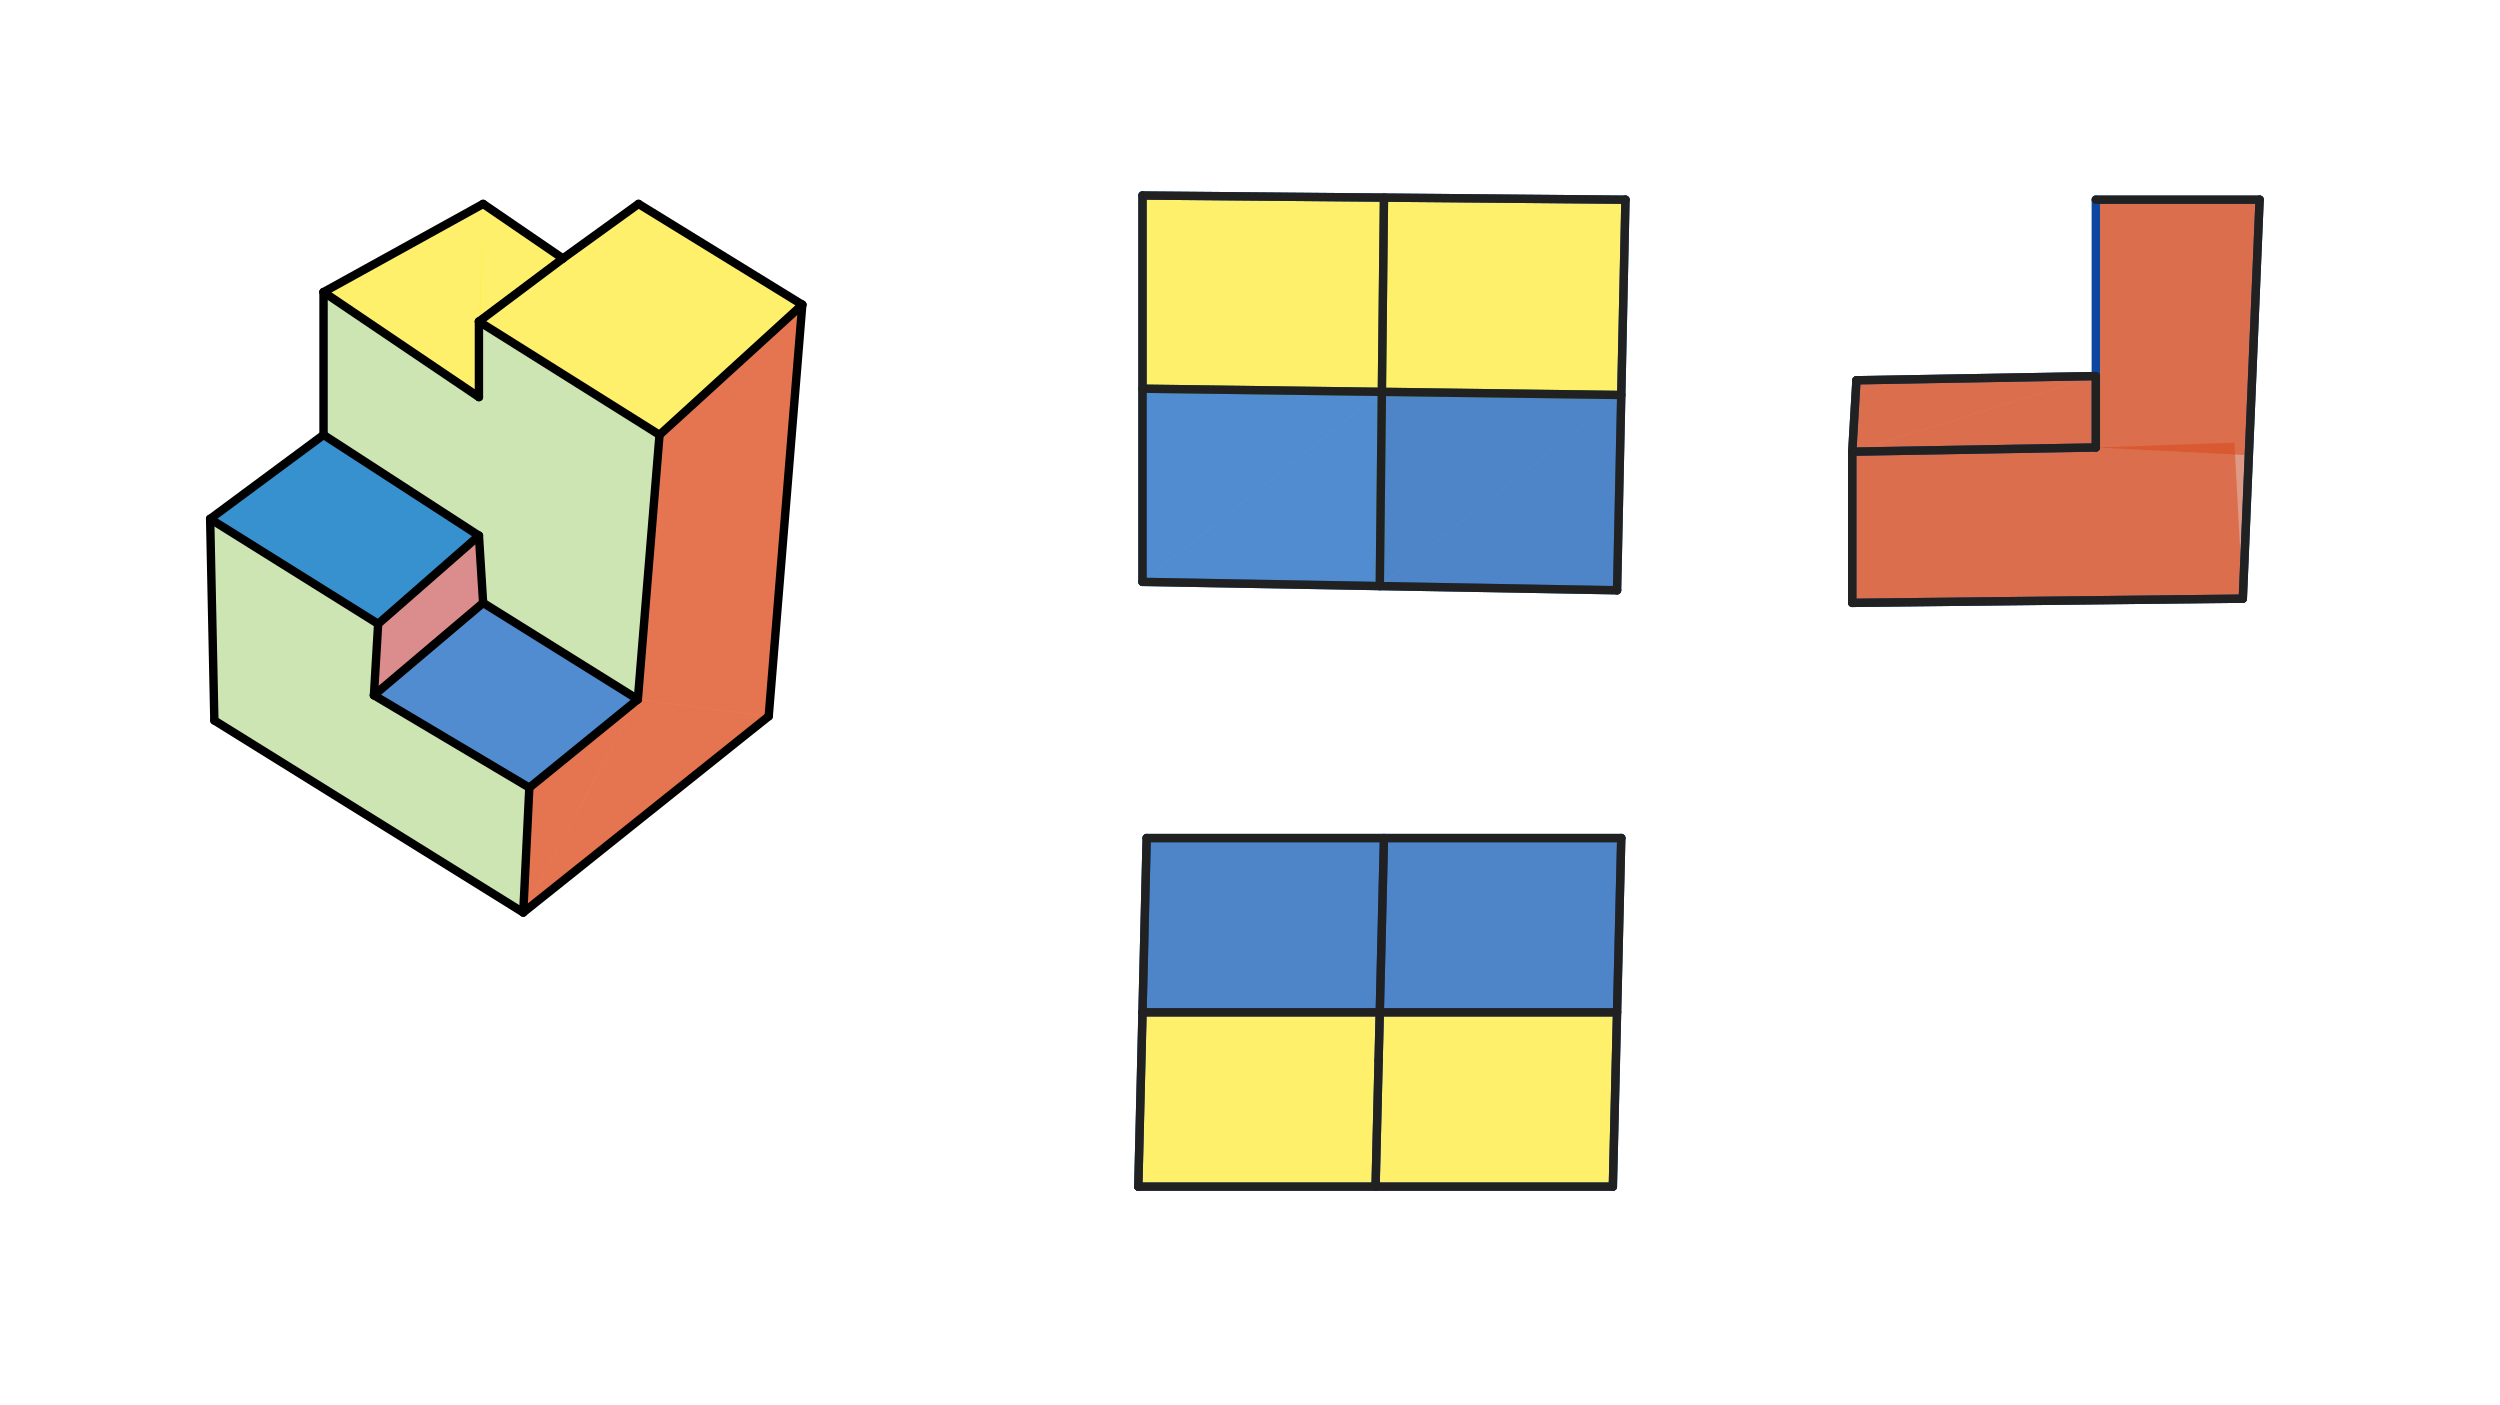<svg xmlns="http://www.w3.org/2000/svg" class="svg--1it" height="100%" preserveAspectRatio="xMidYMid meet" viewBox="0 0 595.276 334.488" width="100%"><defs><marker id="marker-arrow" markerHeight="16" markerUnits="userSpaceOnUse" markerWidth="24" orient="auto-start-reverse" refX="24" refY="4" viewBox="0 0 24 8"><path d="M 0 0 L 24 4 L 0 8 z" stroke="inherit"></path></marker></defs><g class="aux-layer--1FB"></g><g class="main-layer--3Vd"><g class="element--2qn"><g fill="#E64A19" opacity="0.5"><path d="M 157.038 103.55 L 191.038 72.55 L 183.038 170.55 L 124.589 217.271 L 126.038 187.55 L 151.875 166.537 L 157.038 103.55 Z" stroke="none"></path></g></g><g class="element--2qn"><g fill="#1565C0" opacity="0.5"><path d="M 77.038 103.55 L 114.038 127.55 L 90.038 148.55 L 50.038 123.55 L 77.038 103.55 Z" stroke="none"></path></g></g><g class="element--2qn"><g fill="#1565C0" opacity="0.5"><path d="M 89.038 165.55 L 115.038 143.55 L 151.875 166.537 L 126.038 187.55 L 89.038 165.55 Z" stroke="none"></path></g></g><g class="element--2qn"><g fill="#B71C1C" opacity="0.5"><path d="M 90.038 148.55 L 114.038 127.55 L 115.038 143.55 L 89.038 165.55 L 90.038 148.55 Z" stroke="none"></path></g></g><g class="element--2qn"><g fill="#9CCC65" opacity="0.5"><path d="M 77.038 69.55 L 114.038 94.55 L 114.038 76.55 L 157.038 103.55 L 151.875 166.537 L 115.038 143.55 L 114.038 127.55 L 77.038 103.55 L 77.038 69.55 Z" stroke="none"></path></g></g><g class="element--2qn"><g fill="#9CCC65" opacity="0.5"><path d="M 50.038 123.55 L 90.038 148.55 L 89.038 165.55 L 126.038 187.55 L 124.589 217.271 L 51.038 171.55 L 50.038 123.55 Z" stroke="none"></path></g></g><g class="element--2qn"><g fill="#FFEB3B" opacity="0.5"><path d="M 272.038 46.55 L 329.538 47.05 L 329.038 93.3 L 272.038 92.55 L 272.038 46.55 Z" stroke="none"></path></g></g><g class="element--2qn"><g fill="#1565C0" opacity="0.5"><path d="M 329.038 93.3 L 328.538 139.55 L 272.038 138.55 L 272.038 92.55 L 329.038 93.3 Z" stroke="none"></path></g></g><g class="element--2qn"><g fill="#FFEB3B" opacity="0.5"><path d="M 329.538 47.05 L 387.038 47.55 L 386.038 94.05 L 329.038 93.3 L 329.538 47.05 Z" stroke="none"></path></g></g><g class="element--2qn"><g fill="#FFEB3B" opacity="0.5"><path d="M 152.038 48.55 L 191.038 72.55 L 157.038 103.55 L 114.038 76.55 L 152.038 48.55 Z" stroke="none"></path></g></g><g class="element--2qn"><g fill="#FFEB3B" opacity="0.5"><path d="M 134.038 61.55 L 114.038 76.55 L 114.038 94.55 L 77.038 69.55 L 115.038 48.55 L 134.038 61.55 Z" stroke="none"></path></g></g><g class="element--2qn"><g fill="#0D47A1" opacity="0.5"><path d="M 329.038 93.3 L 386.038 94.05 L 385.038 140.55 L 328.538 139.55 L 329.038 93.3 Z" stroke="none"></path></g></g><g class="element--2qn"><g fill="#0D47A1" opacity="0.5"><path d="M 273.038 199.55 L 329.538 199.55 L 328.538 241.05 L 272.038 241.05 L 273.038 199.55 Z" stroke="none"></path></g></g><g class="element--2qn"><g fill="#0D47A1" opacity="0.5"><path d="M 329.538 199.55 L 386.038 199.55 L 385.038 241.05 L 328.538 241.05 L 329.538 199.55 Z" stroke="none"></path></g></g><g class="element--2qn"><g fill="#FFEB3B" opacity="0.5"><path d="M 272.038 241.05 L 328.538 241.05 L 327.538 282.55 L 271.038 282.55 L 272.038 241.05 Z" stroke="none"></path></g></g><g class="element--2qn"><g fill="#FFEB3B" opacity="0.5"><path d="M 328.538 241.05 L 385.038 241.05 L 384.038 282.55 L 327.538 282.55 L 328.538 241.05 Z" stroke="none"></path></g></g><g class="element--2qn"><g fill="#BF360C" opacity="0.5"><path d="M 442.038 90.55 L 499.037 89.55 L 499.038 106.55 L 441.038 107.55 L 442.038 90.55 Z" stroke="none"></path></g></g><g class="element--2qn"><g fill="#BF360C" opacity="0.5"><path d="M 441.038 107.55 L 499.038 106.55 L 499.038 47.55 L 538.038 47.55 L 534.038 142.55 L 441.038 143.55 L 441.038 107.55 Z" stroke="none"></path></g></g><g class="element--2qn"><g fill="#26C6DA" opacity="0.5"><path d="M 50.038 123.55 L 77.038 103.55 L 114.038 127.55 L 90.038 148.55 L 90.038 148.55 Z" stroke="none"></path></g></g><g class="element--2qn"><g fill="#FFEB3B" opacity="0.5"><path d="M 77.038 69.55 L 115.038 48.55 L 114.038 94.55 L 114.038 94.55 L 114.038 94.55 L 114.038 94.55 L 114.038 94.55 Z" stroke="none"></path></g></g><g class="element--2qn"><g fill="#FFEB3B" opacity="0.5"><path d="M 115.038 48.55 L 114.038 76.55 L 134.038 61.55 Z" stroke="none"></path></g></g><g class="element--2qn"><g fill="#FFEB3B" opacity="0.5"><path d="M 272.038 46.55 L 272.038 92.55 L 329.038 93.3 Z" stroke="none"></path></g></g><g class="element--2qn"><g fill="#FFEB3B" opacity="0.5"><path d="M 329.538 47.05 L 272.038 46.55 L 329.038 93.3 Z" stroke="none"></path></g></g><g class="element--2qn"><g fill="#FFEB3B" opacity="0.5"><path d="M 329.538 47.05 L 387.038 47.55 L 386.038 94.05 L 329.038 93.3 Z" stroke="none"></path></g></g><g class="element--2qn"><g fill="#FFEB3B" opacity="0.5"><path d="M 114.038 76.55 L 152.038 48.55 L 157.038 103.55 L 157.038 103.55 L 157.038 103.55 L 157.038 103.55 L 157.038 103.55 L 157.038 103.55 Z" stroke="none"></path></g></g><g class="element--2qn"><g fill="#FFEB3B" opacity="0.5"><path d="M 157.038 103.55 L 152.038 48.55 Z" stroke="none"></path></g></g><g class="element--2qn"><g fill="#FFEB3B" opacity="0.5"><path d="M 191.038 72.55 L 152.038 48.55 L 157.038 103.55 Z" stroke="none"></path></g></g><g class="element--2qn"><g fill="#FFEB3B" opacity="0.5"><path d="M 272.038 241.05 L 328.538 241.05 L 271.038 282.55 L 271.038 282.55 Z" stroke="none"></path></g></g><g class="element--2qn"><g fill="#FFEB3B" opacity="0.5"><path d="M 271.038 282.55 L 328.538 241.05 Z" stroke="none"></path></g></g><g class="element--2qn"><g fill="#FFEB3B" opacity="0.5"><path d="M 327.538 282.55 L 328.538 241.05 L 271.038 282.55 Z" stroke="none"></path></g></g><g class="element--2qn"><g fill="#FFEB3B" opacity="0.5"><path d="M 328.538 241.05 L 385.038 241.05 L 327.538 282.55 Z" stroke="none"></path></g></g><g class="element--2qn"><g fill="#FFEB3B" opacity="0.5"><path d="M 327.538 282.55 L 385.038 241.05 L 384.038 282.55 Z" stroke="none"></path></g></g><g class="element--2qn"><g fill="#D84315" opacity="0.5"><path d="M 126.038 187.55 L 151.875 166.537 L 124.589 217.271 L 124.589 217.271 Z" stroke="none"></path></g></g><g class="element--2qn"><g fill="#D84315" opacity="0.5"><path d="M 124.589 217.271 L 151.875 166.537 Z" stroke="none"></path></g></g><g class="element--2qn"><g fill="#D84315" opacity="0.5"><path d="M 183.038 170.55 L 151.875 166.537 L 124.589 217.271 Z" stroke="none"></path></g></g><g class="element--2qn"><g fill="#D84315" opacity="0.5"><path d="M 151.875 166.537 L 157.038 103.55 L 191.038 72.55 L 183.038 170.55 Z" stroke="none"></path></g></g><g class="element--2qn"><g fill="#D84315" opacity="0.5"><path d="M 442.038 90.55 L 499.037 89.55 L 441.038 107.55 L 441.038 107.55 L 441.038 107.55 Z" stroke="none"></path></g></g><g class="element--2qn"><g fill="#D84315" opacity="0.5"><path d="M 441.038 107.55 L 499.038 106.55 Z" stroke="none"></path></g></g><g class="element--2qn"><g fill="#D84315" opacity="0.5"><path d="M 499.037 89.55 L 499.038 106.55 Z" stroke="none"></path></g></g><g class="element--2qn"><g fill="#D84315" opacity="0.5"><path d="M 441.038 107.55 L 499.037 89.55 L 499.038 106.55 L 499.038 106.55 Z" stroke="none"></path></g></g><g class="element--2qn"><g fill="#D84315" opacity="0.5"><path d="M 441.038 107.55 L 499.038 106.55 L 532.038 105.387 L 534.038 142.55 L 534.038 142.55 L 534.038 142.55 L 441.038 143.55 L 441.038 143.55 L 441.038 143.55 L 441.038 143.55 L 441.038 143.55 L 441.038 143.55 Z" stroke="none"></path></g></g><g class="element--2qn"><g fill="#D84315" opacity="0.5"><path d="M 499.038 106.55 L 499.038 47.55 L 538.038 47.55 L 535.475 108.406 L 535.475 108.406 L 535.475 108.406 L 535.475 108.406 L 535.475 108.406 Z" stroke="none"></path></g></g><g class="element--2qn"><g fill="#1565C0" opacity="0.5"><path d="M 50.038 123.55 L 77.038 103.55 L 114.038 127.55 L 90.038 148.55 Z" stroke="none"></path></g></g><g class="element--2qn"><g fill="#1565C0" opacity="0.5"><path d="M 272.038 92.55 L 329.038 93.3 L 272.038 138.55 L 272.038 138.55 Z" stroke="none"></path></g></g><g class="element--2qn"><g fill="#1565C0" opacity="0.5"><path d="M 272.038 138.55 L 329.038 93.3 L 328.538 139.55 Z" stroke="none"></path></g></g><g class="element--2qn"><g fill="#1565C0" opacity="0.5"><path d="M 89.038 165.55 L 115.038 143.55 L 151.875 166.537 L 126.038 187.55 Z" stroke="none"></path></g></g><g class="element--2qn"><g fill="#1565C0" opacity="0.5"><path d="M 329.038 93.3 L 386.038 94.05 L 328.538 139.55 L 328.538 139.55 Z" stroke="none"></path></g></g><g class="element--2qn"><g fill="#1565C0" opacity="0.5"><path d="M 328.538 139.55 L 386.038 94.05 L 328.538 139.55 Z" stroke="none"></path></g></g><g class="element--2qn"><g fill="#1565C0" opacity="0.5"><path d="M 386.038 94.05 L 328.538 139.55 L 385.038 140.55 L 385.038 140.55 Z" stroke="none"></path></g></g><g class="element--2qn"><g fill="#1565C0" opacity="0.5"><path d="M 273.038 199.55 L 329.538 199.55 L 328.538 241.05 L 272.038 241.05 Z" stroke="none"></path></g></g><g class="element--2qn"><g fill="#1565C0" opacity="0.5"><path d="M 329.538 199.55 L 386.038 199.55 L 385.038 241.05 L 328.538 241.05 Z" stroke="none"></path></g></g><g class="element--2qn"><g fill="#1565C0" opacity="0.5"></g></g><g class="element--2qn"><line stroke="#000000" stroke-dasharray="none" stroke-linecap="round" stroke-width="2" x1="77.038" x2="77.038" y1="103.55" y2="69.55"></line></g><g class="element--2qn"><line stroke="#000000" stroke-dasharray="none" stroke-linecap="round" stroke-width="2" x1="77.038" x2="115.038" y1="69.55" y2="48.55"></line></g><g class="element--2qn"><line stroke="#000000" stroke-dasharray="none" stroke-linecap="round" stroke-width="2" x1="115.038" x2="134.038" y1="48.55" y2="61.55"></line></g><g class="element--2qn"><line stroke="#000000" stroke-dasharray="none" stroke-linecap="round" stroke-width="2" x1="77.038" x2="114.038" y1="69.55" y2="94.55"></line></g><g class="element--2qn"><line stroke="#000000" stroke-dasharray="none" stroke-linecap="round" stroke-width="2" x1="114.038" x2="114.038" y1="94.55" y2="76.55"></line></g><g class="element--2qn"><line stroke="#000000" stroke-dasharray="none" stroke-linecap="round" stroke-width="2" x1="114.038" x2="134.038" y1="76.55" y2="61.55"></line></g><g class="element--2qn"><line stroke="#000000" stroke-dasharray="none" stroke-linecap="round" stroke-width="2" x1="134.038" x2="152.038" y1="61.55" y2="48.55"></line></g><g class="element--2qn"><line stroke="#000000" stroke-dasharray="none" stroke-linecap="round" stroke-width="2" x1="152.038" x2="191.038" y1="48.55" y2="72.55"></line></g><g class="element--2qn"><line stroke="#000000" stroke-dasharray="none" stroke-linecap="round" stroke-width="2" x1="191.038" x2="157.038" y1="72.55" y2="103.55"></line></g><g class="element--2qn"><line stroke="#000000" stroke-dasharray="none" stroke-linecap="round" stroke-width="2" x1="157.038" x2="114.038" y1="103.55" y2="76.55"></line></g><g class="element--2qn"><line stroke="#000000" stroke-dasharray="none" stroke-linecap="round" stroke-width="2" x1="50.038" x2="77.038" y1="123.55" y2="103.55"></line></g><g class="element--2qn"><line stroke="#000000" stroke-dasharray="none" stroke-linecap="round" stroke-width="2" x1="50.038" x2="51.038" y1="123.55" y2="171.55"></line></g><g class="element--2qn"><line stroke="#000000" stroke-dasharray="none" stroke-linecap="round" stroke-width="2" x1="157.038" x2="151.875" y1="103.55" y2="166.537"></line></g><g class="element--2qn"><line stroke="#000000" stroke-dasharray="none" stroke-linecap="round" stroke-width="2" x1="51.038" x2="124.589" y1="171.55" y2="217.271"></line></g><g class="element--2qn"><line stroke="#000000" stroke-dasharray="none" stroke-linecap="round" stroke-width="2" x1="124.589" x2="126.038" y1="217.271" y2="187.55"></line></g><g class="element--2qn"><line stroke="#000000" stroke-dasharray="none" stroke-linecap="round" stroke-width="2" x1="126.038" x2="151.875" y1="187.55" y2="166.537"></line></g><g class="element--2qn"><line stroke="#000000" stroke-dasharray="none" stroke-linecap="round" stroke-width="2" x1="124.589" x2="183.038" y1="217.271" y2="170.55"></line></g><g class="element--2qn"><line stroke="#000000" stroke-dasharray="none" stroke-linecap="round" stroke-width="2" x1="183.038" x2="191.038" y1="170.55" y2="72.55"></line></g><g class="element--2qn"><line stroke="#1565C0" stroke-dasharray="none" stroke-linecap="round" stroke-width="2" x1="272.038" x2="387.038" y1="46.55" y2="47.55"></line></g><g class="element--2qn"><line stroke="#1565C0" stroke-dasharray="none" stroke-linecap="round" stroke-width="2" x1="387.038" x2="385.038" y1="47.55" y2="140.55"></line></g><g class="element--2qn"><line stroke="#1565C0" stroke-dasharray="none" stroke-linecap="round" stroke-width="2" x1="385.038" x2="272.038" y1="140.55" y2="138.55"></line></g><g class="element--2qn"><line stroke="#1565C0" stroke-dasharray="none" stroke-linecap="round" stroke-width="2" x1="272.038" x2="272.038" y1="138.55" y2="46.55"></line></g><g class="element--2qn"><line stroke="#388E3C" stroke-dasharray="none" stroke-linecap="round" stroke-width="2" x1="329.538" x2="328.538" y1="47.05" y2="139.55"></line></g><g class="element--2qn"><line stroke="#388E3C" stroke-dasharray="none" stroke-linecap="round" stroke-width="2" x1="272.038" x2="386.038" y1="92.55" y2="94.05"></line></g><g class="element--2qn"><line stroke="#000000" stroke-dasharray="none" stroke-linecap="round" stroke-width="2" x1="77.038" x2="114.038" y1="103.55" y2="127.55"></line></g><g class="element--2qn"><line stroke="#000000" stroke-dasharray="none" stroke-linecap="round" stroke-width="2" x1="114.038" x2="90.038" y1="127.55" y2="148.55"></line></g><g class="element--2qn"><line stroke="#000000" stroke-dasharray="none" stroke-linecap="round" stroke-width="2" x1="90.038" x2="50.038" y1="148.55" y2="123.55"></line></g><g class="element--2qn"><line stroke="#000000" stroke-dasharray="none" stroke-linecap="round" stroke-width="2" x1="90.038" x2="89.038" y1="148.55" y2="165.55"></line></g><g class="element--2qn"><line stroke="#000000" stroke-dasharray="none" stroke-linecap="round" stroke-width="2" x1="89.038" x2="115.038" y1="165.55" y2="143.55"></line></g><g class="element--2qn"><line stroke="#000000" stroke-dasharray="none" stroke-linecap="round" stroke-width="2" x1="115.038" x2="114.038" y1="143.55" y2="127.55"></line></g><g class="element--2qn"><line stroke="#000000" stroke-dasharray="none" stroke-linecap="round" stroke-width="2" x1="89.038" x2="126.038" y1="165.55" y2="187.55"></line></g><g class="element--2qn"><line stroke="#000000" stroke-dasharray="none" stroke-linecap="round" stroke-width="2" x1="115.038" x2="151.875" y1="143.55" y2="166.537"></line></g><g class="element--2qn"><line stroke="#0D47A1" stroke-dasharray="none" stroke-linecap="round" stroke-width="2" x1="273.038" x2="386.038" y1="199.55" y2="199.55"></line></g><g class="element--2qn"><line stroke="#0D47A1" stroke-dasharray="none" stroke-linecap="round" stroke-width="2" x1="386.038" x2="384.038" y1="199.55" y2="282.55"></line></g><g class="element--2qn"><line stroke="#0D47A1" stroke-dasharray="none" stroke-linecap="round" stroke-width="2" x1="384.038" x2="271.038" y1="282.55" y2="282.55"></line></g><g class="element--2qn"><line stroke="#0D47A1" stroke-dasharray="none" stroke-linecap="round" stroke-width="2" x1="271.038" x2="273.038" y1="282.55" y2="199.55"></line></g><g class="element--2qn"><line stroke="#0D47A1" stroke-dasharray="none" stroke-linecap="round" stroke-width="2" x1="329.538" x2="327.538" y1="199.55" y2="282.55"></line></g><g class="element--2qn"><line stroke="#0D47A1" stroke-dasharray="none" stroke-linecap="round" stroke-width="2" x1="272.038" x2="385.038" y1="241.05" y2="241.05"></line></g><g class="element--2qn"><line stroke="#0D47A1" stroke-dasharray="none" stroke-linecap="round" stroke-width="2" x1="499.038" x2="538.038" y1="47.55" y2="47.55"></line></g><g class="element--2qn"><line stroke="#0D47A1" stroke-dasharray="none" stroke-linecap="round" stroke-width="2" x1="538.038" x2="534.038" y1="47.55" y2="142.55"></line></g><g class="element--2qn"><line stroke="#0D47A1" stroke-dasharray="none" stroke-linecap="round" stroke-width="2" x1="534.038" x2="441.038" y1="142.55" y2="143.55"></line></g><g class="element--2qn"><line stroke="#0D47A1" stroke-dasharray="none" stroke-linecap="round" stroke-width="2" x1="441.038" x2="441.038" y1="143.55" y2="107.55"></line></g><g class="element--2qn"><line stroke="#0D47A1" stroke-dasharray="none" stroke-linecap="round" stroke-width="2" x1="441.038" x2="499.038" y1="107.55" y2="106.55"></line></g><g class="element--2qn"><line stroke="#0D47A1" stroke-dasharray="none" stroke-linecap="round" stroke-width="2" x1="499.038" x2="499.038" y1="106.55" y2="47.55"></line></g><g class="element--2qn"><line stroke="#0D47A1" stroke-dasharray="none" stroke-linecap="round" stroke-width="2" x1="441.038" x2="442.038" y1="107.55" y2="90.55"></line></g><g class="element--2qn"><line stroke="#0D47A1" stroke-dasharray="none" stroke-linecap="round" stroke-width="2" x1="442.038" x2="499.037" y1="90.55" y2="89.55"></line></g><g class="element--2qn"><line stroke="#212121" stroke-dasharray="none" stroke-linecap="round" stroke-width="2" x1="442.038" x2="499.037" y1="90.55" y2="89.55"></line></g><g class="element--2qn"><line stroke="#212121" stroke-dasharray="none" stroke-linecap="round" stroke-width="2" x1="499.037" x2="499.038" y1="89.55" y2="106.55"></line></g><g class="element--2qn"><line stroke="#212121" stroke-dasharray="none" stroke-linecap="round" stroke-width="2" x1="441.038" x2="499.038" y1="107.55" y2="106.55"></line></g><g class="element--2qn"><line stroke="#212121" stroke-dasharray="none" stroke-linecap="round" stroke-width="2" x1="442.038" x2="441.038" y1="90.55" y2="107.55"></line></g><g class="element--2qn"><line stroke="#212121" stroke-dasharray="none" stroke-linecap="round" stroke-width="2" x1="441.038" x2="441.038" y1="107.55" y2="143.55"></line></g><g class="element--2qn"><line stroke="#212121" stroke-dasharray="none" stroke-linecap="round" stroke-width="2" x1="441.038" x2="534.038" y1="143.55" y2="142.55"></line></g><g class="element--2qn"><line stroke="#212121" stroke-dasharray="none" stroke-linecap="round" stroke-width="2" x1="534.038" x2="538.038" y1="142.55" y2="47.55"></line></g><g class="element--2qn"><line stroke="#212121" stroke-dasharray="none" stroke-linecap="round" stroke-width="2" x1="538.038" x2="499.038" y1="47.55" y2="47.55"></line></g><g class="element--2qn"><line stroke="#212121" stroke-dasharray="none" stroke-linecap="round" stroke-width="2" x1="387.038" x2="272.038" y1="47.55" y2="46.55"></line></g><g class="element--2qn"><line stroke="#212121" stroke-dasharray="none" stroke-linecap="round" stroke-width="2" x1="272.038" x2="272.038" y1="46.55" y2="138.55"></line></g><g class="element--2qn"><line stroke="#212121" stroke-dasharray="none" stroke-linecap="round" stroke-width="2" x1="272.038" x2="385.038" y1="138.55" y2="140.55"></line></g><g class="element--2qn"><line stroke="#212121" stroke-dasharray="none" stroke-linecap="round" stroke-width="2" x1="385.038" x2="387.038" y1="140.55" y2="47.55"></line></g><g class="element--2qn"><line stroke="#212121" stroke-dasharray="none" stroke-linecap="round" stroke-width="2" x1="329.538" x2="328.538" y1="47.05" y2="139.55"></line></g><g class="element--2qn"><line stroke="#212121" stroke-dasharray="none" stroke-linecap="round" stroke-width="2" x1="272.038" x2="386.038" y1="92.55" y2="94.05"></line></g><g class="element--2qn"><line stroke="#212121" stroke-dasharray="none" stroke-linecap="round" stroke-width="2" x1="273.038" x2="386.038" y1="199.55" y2="199.55"></line></g><g class="element--2qn"><line stroke="#212121" stroke-dasharray="none" stroke-linecap="round" stroke-width="2" x1="386.038" x2="384.038" y1="199.55" y2="282.55"></line></g><g class="element--2qn"><line stroke="#212121" stroke-dasharray="none" stroke-linecap="round" stroke-width="2" x1="384.038" x2="271.038" y1="282.55" y2="282.55"></line></g><g class="element--2qn"><line stroke="#212121" stroke-dasharray="none" stroke-linecap="round" stroke-width="2" x1="271.038" x2="272.038" y1="282.55" y2="241.05"></line></g><g class="element--2qn"><line stroke="#212121" stroke-dasharray="none" stroke-linecap="round" stroke-width="2" x1="272.038" x2="273.038" y1="241.05" y2="199.55"></line></g><g class="element--2qn"><line stroke="#212121" stroke-dasharray="none" stroke-linecap="round" stroke-width="2" x1="272.038" x2="328.538" y1="241.05" y2="241.05"></line></g><g class="element--2qn"><line stroke="#212121" stroke-dasharray="none" stroke-linecap="round" stroke-width="2" x1="328.538" x2="329.538" y1="241.05" y2="199.55"></line></g><g class="element--2qn"><line stroke="#212121" stroke-dasharray="none" stroke-linecap="round" stroke-width="2" x1="328.263" x2="328.538" y1="252.441" y2="241.05"></line></g><g class="element--2qn"><line stroke="#212121" stroke-dasharray="none" stroke-linecap="round" stroke-width="2" x1="328.263" x2="327.538" y1="252.441" y2="282.55"></line></g><g class="element--2qn"><line stroke="#212121" stroke-dasharray="none" stroke-linecap="round" stroke-width="2" x1="328.538" x2="385.038" y1="241.05" y2="241.05"></line></g></g><g class="snaps-layer--2PT"></g><g class="temp-layer--rAP"></g></svg>
